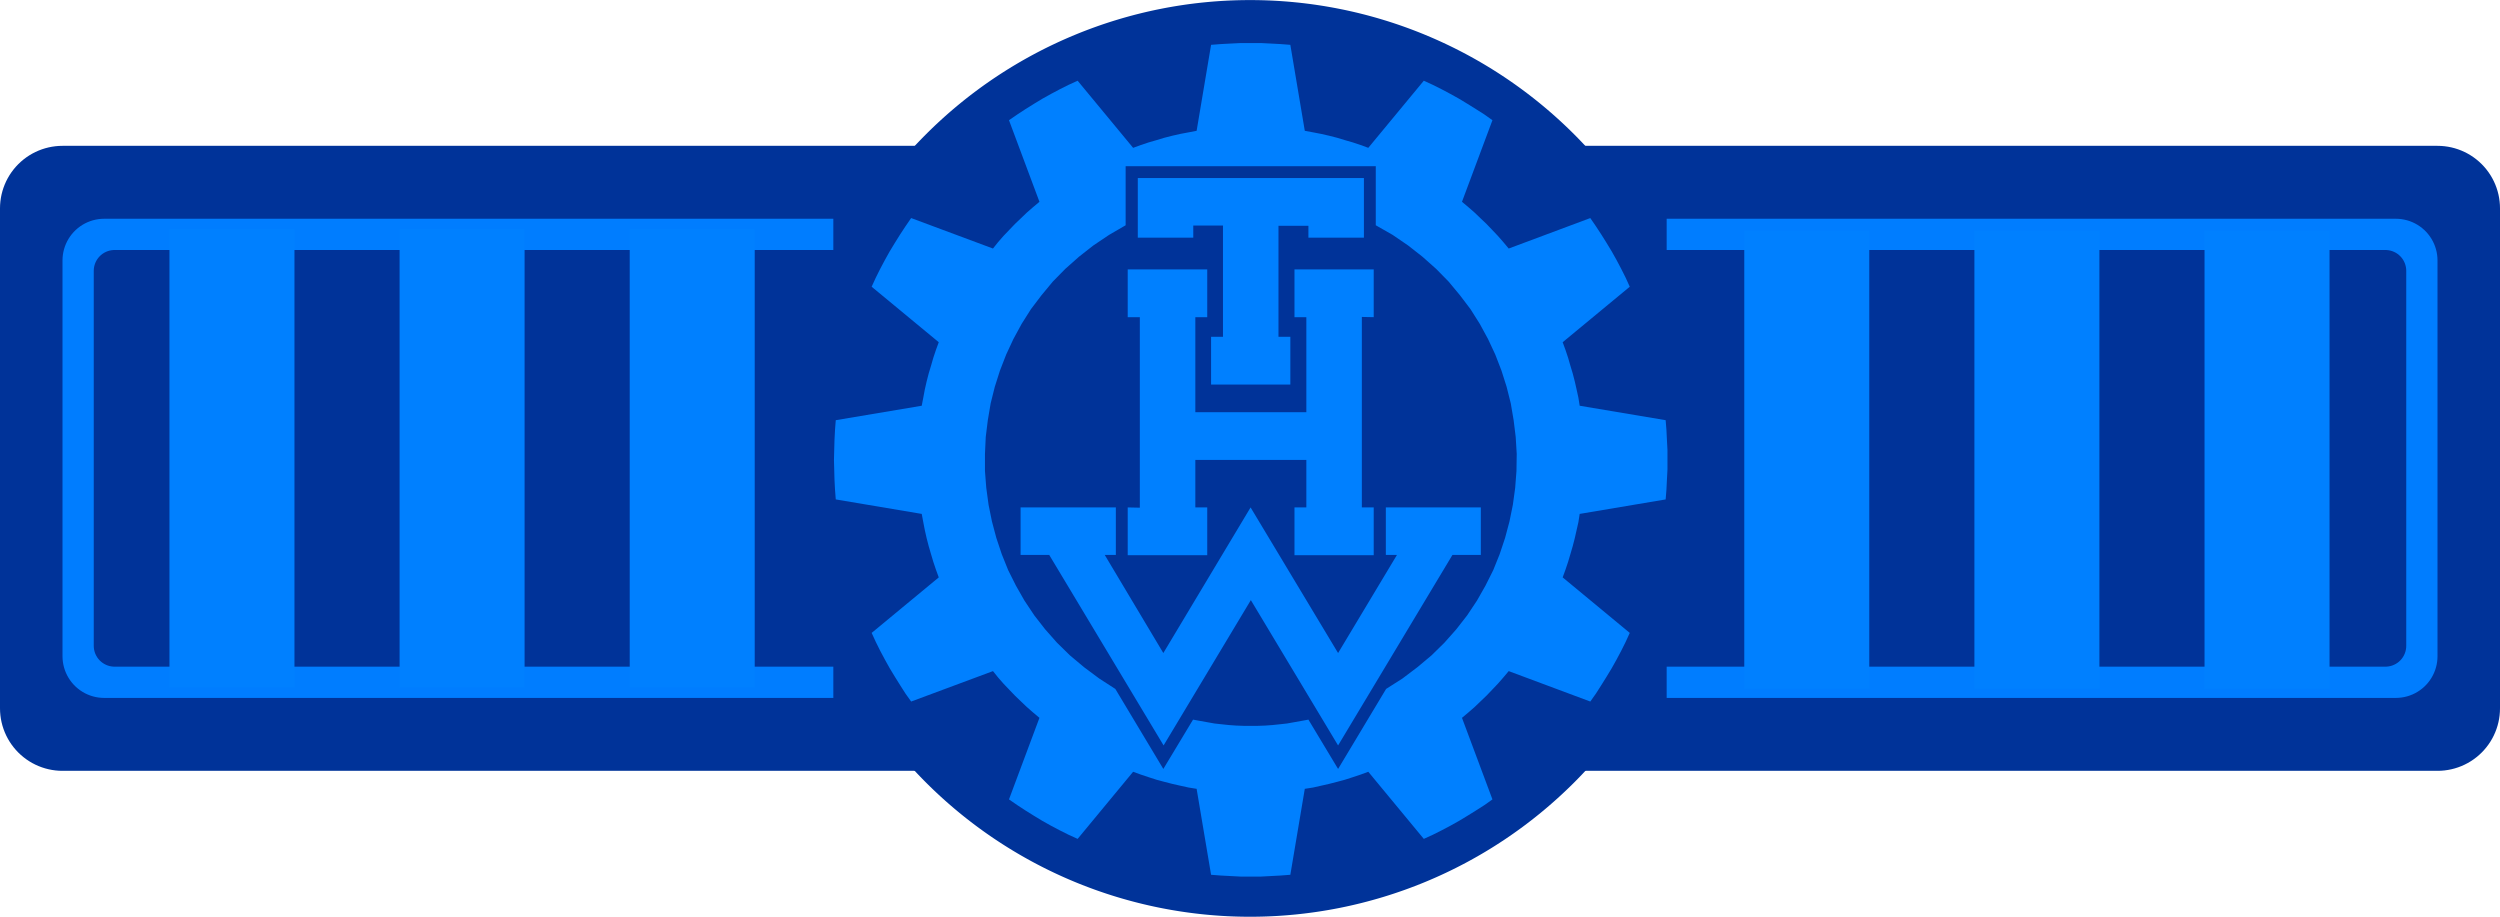 <?xml version="1.0" encoding="UTF-8" standalone="no"?>
<!-- Created with Inkscape (http://www.inkscape.org/) -->
<svg
   xmlns:dc="http://purl.org/dc/elements/1.1/"
   xmlns:cc="http://web.resource.org/cc/"
   xmlns:rdf="http://www.w3.org/1999/02/22-rdf-syntax-ns#"
   xmlns:svg="http://www.w3.org/2000/svg"
   xmlns="http://www.w3.org/2000/svg"
   xmlns:sodipodi="http://sodipodi.sourceforge.net/DTD/sodipodi-0.dtd"
   xmlns:inkscape="http://www.inkscape.org/namespaces/inkscape"
   width="600"
   height="220"
   id="svg2"
   sodipodi:version="0.32"
   inkscape:version="0.45pre1"
   sodipodi:docbase="T:\gallery_thw\thw_thiemoschuff\symbole"
   sodipodi:docname="thw_dienststellungskennzeichen_helfer.svg"
   inkscape:output_extension="org.inkscape.output.svg.inkscape"
   version="1.0"
   sodipodi:modified="true">
  <defs
     id="defs4" />
  <sodipodi:namedview
     id="base"
     pagecolor="#ffffff"
     bordercolor="#666666"
     borderopacity="1.0"
     inkscape:pageopacity="0.0"
     inkscape:pageshadow="2"
     inkscape:zoom="2.8"
     inkscape:cx="306.07816"
     inkscape:cy="78.967587"
     inkscape:document-units="px"
     inkscape:current-layer="layer1"
     inkscape:window-width="1920"
     inkscape:window-height="1120"
     inkscape:window-x="0"
     inkscape:window-y="44"
     showborder="true"
     borderlayer="false" />
  <g
     inkscape:label="Ebene 1"
     inkscape:groupmode="layer"
     id="layer1"
     transform="translate(-183.299,-314.276)">
    <rect
       style="fill:#003399;fill-opacity:1;fill-rule:evenodd;stroke:#003399;stroke-width:30;stroke-linecap:round;stroke-linejoin:round;stroke-miterlimit:4;stroke-dasharray:none;stroke-opacity:1"
       id="rect3274"
       width="570"
       height="120"
       x="198.299"
       y="364.276" />
    <rect
       style="fill:#0080ff;fill-opacity:1;fill-rule:evenodd;stroke:#007dff;stroke-width:20;stroke-linecap:round;stroke-linejoin:round;stroke-miterlimit:4;stroke-dasharray:none;stroke-opacity:1"
       id="rect2291"
       width="550"
       height="95"
       x="208.299"
       y="376.776" />
    <path
       sodipodi:type="arc"
       style="fill:#003399;fill-opacity:1;fill-rule:evenodd;stroke:#003399;stroke-width:0;stroke-miterlimit:4;stroke-dasharray:none;stroke-opacity:1"
       id="path2287"
       sodipodi:cx="350.52292"
       sodipodi:cy="486.17169"
       sodipodi:rx="41.416256"
       sodipodi:ry="41.416256"
       d="M 391.939 486.172 A 41.416 41.416 0 1 1  309.107,486.172 A 41.416 41.416 0 1 1  391.939 486.172 z"
       transform="matrix(2.656,0,0,2.656,-447.677,-866.978)" />
    <rect
       style="opacity:1;fill:#003399;fill-opacity:1;fill-rule:evenodd;stroke:#003399;stroke-width:0;stroke-linecap:round;stroke-linejoin:round;stroke-miterlimit:4;stroke-dasharray:none;stroke-opacity:1"
       id="rect6203"
       width="200"
       height="130"
       x="383.299"
       y="359.276" />
    <rect
       style="opacity:1;fill:#003399;fill-opacity:1;fill-rule:evenodd;stroke:#003399;stroke-width:10;stroke-linecap:round;stroke-linejoin:round;stroke-miterlimit:4;stroke-dasharray:none;stroke-opacity:1"
       id="rect9120"
       width="545"
       height="90"
       x="210.799"
       y="379.276" />
    <g
       style="fill:#0080ff;fill-opacity:1"
       id="g6397"
       transform="matrix(1.791,0,0,1.8,-403.506,-900.934)">
      <g
         id="g6150"
         stroke-miterlimit="10"
         style="fill:#0080ff;fill-opacity:1;fill-rule:nonzero;stroke-width:0;stroke-linecap:butt;stroke-linejoin:miter;stroke-miterlimit:10">
        <path
           id="path6152"
           d="M 530.852,737.922 L 530.68,740.16 L 530.367,742.43 L 529.918,744.633 L 529.328,746.836 L 528.602,749.004 L 527.738,751.141 L 526.699,753.203 L 525.559,755.199 L 524.246,757.164 L 522.793,759.02 L 521.199,760.809 L 519.473,762.496 L 517.57,764.082 L 515.563,765.594 L 513.383,766.973 L 506.949,777.641 L 502.973,771.066 L 502.039,771.238 L 501.07,771.41 L 500.102,771.582 L 499.133,771.688 L 498.164,771.789 L 497.195,771.859 L 496.227,771.895 L 495.258,771.895 L 494.254,771.895 L 493.285,771.859 L 492.316,771.789 L 491.348,771.688 L 490.379,771.582 L 489.414,771.41 L 488.445,771.238 L 487.512,771.066 L 483.531,777.641 L 477.098,766.973 L 474.953,765.594 L 472.914,764.082 L 471.012,762.496 L 469.281,760.809 L 467.691,759.02 L 466.238,757.164 L 464.922,755.199 L 463.781,753.203 L 462.742,751.141 L 461.879,749.004 L 461.152,746.836 L 460.563,744.633 L 460.113,742.43 L 459.805,740.16 L 459.629,737.922 L 459.629,735.648 L 459.734,733.379 L 460.012,731.141 L 460.391,728.902 L 460.945,726.699 L 461.637,724.531 L 462.469,722.398 L 463.434,720.332 L 464.543,718.301 L 465.789,716.34 L 467.207,714.48 L 468.727,712.656 L 470.387,710.973 L 472.223,709.352 L 474.16,707.84 L 476.27,706.43 L 478.48,705.152 L 478.48,697.273 L 512,697.273 L 512,705.152 L 514.25,706.43 L 516.324,707.84 L 518.262,709.352 L 520.094,710.973 L 521.754,712.656 L 523.277,714.48 L 524.695,716.34 L 525.938,718.301 L 527.047,720.332 L 528.016,722.398 L 528.844,724.531 L 529.535,726.699 L 530.09,728.902 L 530.473,731.141 L 530.75,733.379 L 530.887,735.648 L 530.852,737.922 z M 551.016,733.793 L 550.949,732.449 L 550.844,731.141 L 539.324,729.215 L 539.152,728.145 L 538.91,727.043 L 538.668,725.977 L 538.391,724.91 L 538.078,723.879 L 537.77,722.813 L 537.422,721.777 L 537.043,720.746 L 546.035,713.348 L 545.484,712.141 L 544.895,710.973 L 544.273,709.801 L 543.613,708.629 L 542.922,707.496 L 542.23,706.395 L 541.504,705.293 L 540.746,704.191 L 529.813,708.254 L 529.086,707.391 L 528.359,706.566 L 527.602,705.773 L 526.84,704.98 L 526.043,704.227 L 525.25,703.469 L 524.418,702.746 L 523.551,702.023 L 527.633,691.145 L 526.563,690.387 L 525.422,689.664 L 524.313,688.977 L 523.172,688.289 L 521.996,687.637 L 520.82,687.016 L 519.645,686.43 L 518.434,685.879 L 510.996,694.828 L 509.961,694.449 L 508.922,694.105 L 507.848,693.797 L 506.813,693.484 L 505.738,693.211 L 504.668,692.969 L 503.594,692.762 L 502.488,692.559 L 500.551,681.094 L 499.234,680.992 L 497.887,680.922 L 496.574,680.855 L 495.258,680.855 L 493.91,680.855 L 492.594,680.922 L 491.246,680.992 L 489.93,681.094 L 487.992,692.559 L 486.922,692.762 L 485.816,692.969 L 484.742,693.211 L 483.672,693.484 L 482.633,693.797 L 481.563,694.105 L 480.523,694.449 L 479.484,694.828 L 472.047,685.879 L 470.836,686.43 L 469.66,687.016 L 468.484,687.637 L 467.309,688.289 L 466.168,688.977 L 465.063,689.664 L 463.953,690.387 L 462.848,691.145 L 466.93,702.023 L 466.066,702.746 L 465.234,703.469 L 464.438,704.227 L 463.645,704.98 L 462.883,705.773 L 462.121,706.566 L 461.395,707.391 L 460.703,708.254 L 449.738,704.191 L 448.977,705.293 L 448.25,706.395 L 447.559,707.496 L 446.867,708.629 L 446.211,709.801 L 445.586,710.973 L 445,712.141 L 444.445,713.348 L 453.438,720.746 L 453.059,721.777 L 452.711,722.813 L 452.402,723.879 L 452.09,724.91 L 451.813,725.977 L 451.57,727.043 L 451.363,728.145 L 451.156,729.215 L 439.637,731.141 L 439.535,732.449 L 439.465,733.793 L 439.43,735.098 L 439.395,736.441 L 439.43,737.75 L 439.465,739.059 L 439.535,740.398 L 439.637,741.707 L 451.156,743.637 L 451.363,744.738 L 451.57,745.805 L 451.813,746.871 L 452.09,747.938 L 452.402,749.004 L 452.711,750.039 L 453.059,751.07 L 453.438,752.102 L 444.445,759.504 L 445,760.707 L 445.586,761.879 L 446.211,763.047 L 446.867,764.219 L 447.559,765.355 L 448.25,766.457 L 448.977,767.59 L 449.738,768.656 L 460.703,764.598 L 461.395,765.457 L 462.121,766.281 L 462.883,767.074 L 463.645,767.867 L 464.438,768.625 L 465.234,769.383 L 466.066,770.105 L 466.93,770.828 L 462.848,781.703 L 463.953,782.461 L 465.063,783.184 L 466.168,783.871 L 467.309,784.559 L 468.484,785.215 L 469.66,785.832 L 470.836,786.418 L 472.047,786.969 L 479.484,778.019 L 480.523,778.398 L 481.563,778.742 L 482.633,779.086 L 483.672,779.363 L 484.742,779.637 L 485.816,779.879 L 486.922,780.121 L 487.992,780.293 L 489.93,791.754 L 491.246,791.855 L 492.594,791.926 L 493.91,791.996 L 495.258,791.996 L 496.574,791.996 L 497.887,791.926 L 499.234,791.855 L 500.551,791.754 L 502.488,780.293 L 503.594,780.121 L 504.668,779.879 L 505.738,779.637 L 506.813,779.363 L 507.848,779.086 L 508.922,778.742 L 509.961,778.398 L 510.996,778.019 L 518.434,786.969 L 519.645,786.418 L 520.82,785.832 L 521.996,785.215 L 523.172,784.559 L 524.313,783.871 L 525.422,783.184 L 526.563,782.461 L 527.633,781.703 L 523.551,770.828 L 524.418,770.105 L 525.25,769.383 L 526.043,768.625 L 526.84,767.867 L 527.602,767.074 L 528.359,766.281 L 529.086,765.457 L 529.813,764.598 L 540.746,768.656 L 541.504,767.59 L 542.23,766.457 L 542.922,765.355 L 543.613,764.219 L 544.273,763.047 L 544.895,761.879 L 545.484,760.707 L 546.035,759.504 L 537.043,752.102 L 537.422,751.07 L 537.77,750.039 L 538.078,749.004 L 538.391,747.938 L 538.668,746.871 L 538.91,745.805 L 539.152,744.738 L 539.324,743.637 L 550.844,741.707 L 550.949,740.398 L 551.016,739.059 L 551.086,737.75 L 551.086,736.441 L 551.086,735.098 L 551.016,733.793"
           style="fill:#0080ff;fill-opacity:1" />
      </g>
      <g
         id="g6154"
         stroke-miterlimit="10"
         style="fill:#0080ff;fill-opacity:1;fill-rule:evenodd;stroke-width:0;stroke-linecap:butt;stroke-linejoin:miter;stroke-miterlimit:10">
        <path
           id="path6156"
           d="M 510.41,698.855 L 480.109,698.855 L 480.109,706.805 L 487.543,706.805 L 487.543,705.188 L 491.523,705.188 L 491.523,720.023 L 489.93,720.023 L 489.93,726.391 L 500.551,726.391 L 500.551,720.023 L 498.961,720.023 L 498.961,705.223 L 502.973,705.223 L 502.973,706.805 L 510.41,706.805 L 510.41,698.855"
           style="fill:#0080ff;fill-opacity:1" />
      </g>
      <g
         id="g6158"
         stroke-miterlimit="10"
         style="fill:#0080ff;fill-opacity:1;fill-rule:evenodd;stroke-width:0;stroke-linecap:butt;stroke-linejoin:miter;stroke-miterlimit:10">
        <path
           id="path6160"
           d="M 478.758,711.039 L 478.758,717.406 L 480.383,717.406 L 480.383,742.809 L 478.758,742.773 L 478.758,749.141 L 489.414,749.141 L 489.414,742.773 L 487.82,742.773 L 487.82,736.441 L 502.695,736.441 L 502.695,742.773 L 501.105,742.773 L 501.105,749.141 L 511.723,749.141 L 511.723,742.773 L 510.133,742.773 L 510.133,717.375 L 511.723,717.406 L 511.723,711.039 L 501.105,711.039 L 501.105,717.406 L 502.695,717.406 L 502.695,730.074 L 487.82,730.074 L 487.82,717.406 L 489.414,717.406 L 489.414,711.039 L 478.758,711.039"
           style="fill:#0080ff;fill-opacity:1" />
      </g>
      <g
         id="g6162"
         stroke-miterlimit="10"
         style="fill:#0080ff;fill-opacity:1;fill-rule:evenodd;stroke-width:0;stroke-linecap:butt;stroke-linejoin:miter;stroke-miterlimit:10">
        <path
           id="path6164"
           d="M 495.258,755.133 L 506.949,774.508 L 522.273,749.109 L 526.078,749.109 L 526.078,742.773 L 513.348,742.773 L 513.348,749.109 L 514.836,749.109 L 506.949,762.188 L 495.223,742.773 L 483.531,762.188 L 475.68,749.109 L 477.168,749.109 L 477.168,742.773 L 464.402,742.773 L 464.402,749.109 L 468.242,749.109 L 483.566,774.508 L 495.258,755.133"
           style="fill:#0080ff;fill-opacity:1" />
      </g>
    </g>
    <rect
       style="opacity:1;fill:#0080ff;fill-opacity:1;fill-rule:evenodd;stroke:none;stroke-width:10;stroke-linecap:round;stroke-linejoin:round;stroke-miterlimit:4;stroke-dasharray:none;stroke-opacity:1"
       id="rect2293"
       width="30"
       height="110"
       x="223.969"
       y="369.276" />
    <rect
       style="opacity:1;fill:#0080ff;fill-opacity:1;fill-rule:evenodd;stroke:none;stroke-width:10;stroke-linecap:round;stroke-linejoin:round;stroke-miterlimit:4;stroke-dasharray:none;stroke-opacity:1"
       id="rect3264"
       width="30"
       height="110"
       x="334.431"
       y="369.276" />
    <rect
       style="opacity:1;fill:#0080ff;fill-opacity:1;fill-rule:evenodd;stroke:none;stroke-width:10;stroke-linecap:round;stroke-linejoin:round;stroke-miterlimit:4;stroke-dasharray:none;stroke-opacity:1"
       id="rect3266"
       width="30"
       height="110"
       x="279.2"
       y="369.276" />
    <rect
       style="opacity:1;fill:#0080ff;fill-opacity:1;fill-rule:evenodd;stroke:none;stroke-width:10;stroke-linecap:round;stroke-linejoin:round;stroke-miterlimit:4;stroke-dasharray:none;stroke-opacity:1"
       id="rect3268"
       width="30"
       height="110"
       x="601.925"
       y="369.633" />
    <rect
       style="opacity:1;fill:#0080ff;fill-opacity:1;fill-rule:evenodd;stroke:none;stroke-width:10;stroke-linecap:round;stroke-linejoin:round;stroke-miterlimit:4;stroke-dasharray:none;stroke-opacity:1"
       id="rect3270"
       width="30"
       height="110"
       x="712.387"
       y="369.633" />
    <rect
       style="opacity:1;fill:#0080ff;fill-opacity:1;fill-rule:evenodd;stroke:none;stroke-width:10;stroke-linecap:round;stroke-linejoin:round;stroke-miterlimit:4;stroke-dasharray:none;stroke-opacity:1"
       id="rect3272"
       width="30"
       height="110"
       x="657.156"
       y="369.633" />
  </g>
</svg>
